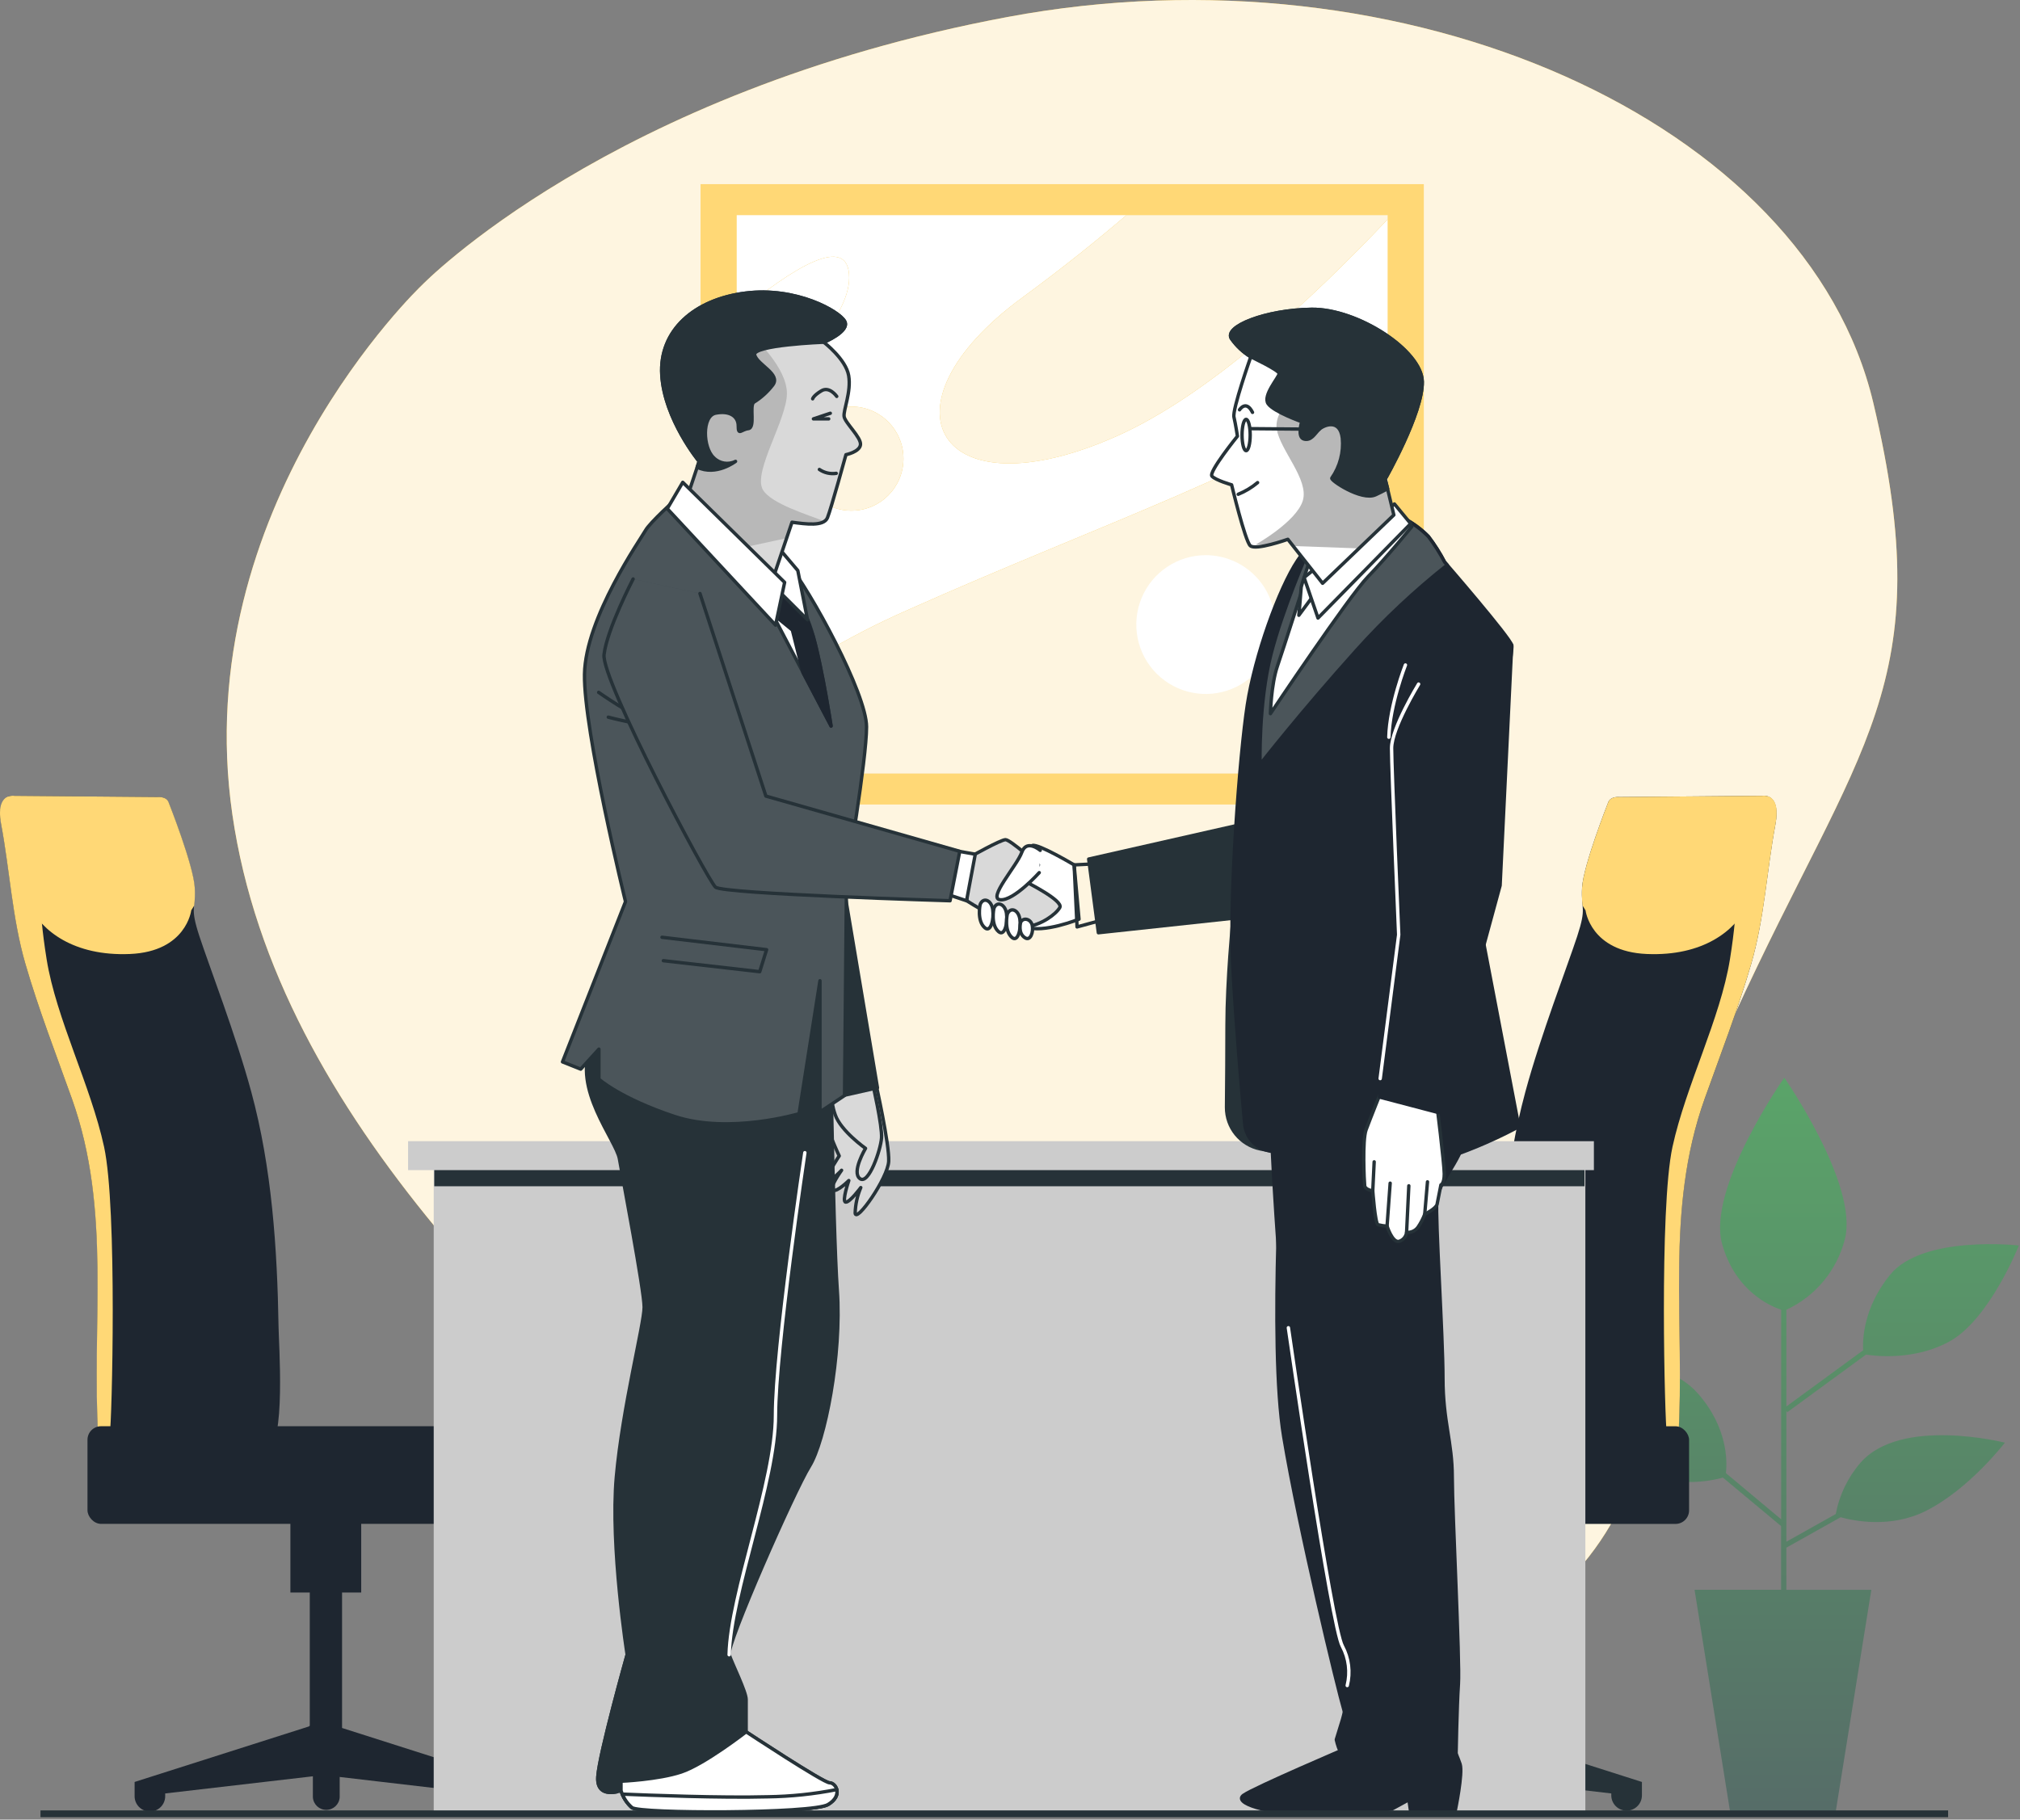 <svg xmlns="http://www.w3.org/2000/svg" width="596" height="537" viewBox="0 0 596 537">
  <rect x="0" y="0" width="596" height="537" fill="#808080" stroke="none"/>
  <defs>
    <linearGradient id="career-image-a" x1="50%" x2="50%" y1="0%" y2="100%">
      <stop offset="0%" stop-color="#2DD14D"/>
      <stop offset="100%" stop-color="#24564C"/>
    </linearGradient>
  </defs>
  <g fill="none" fill-rule="evenodd">
    <g fill-rule="nonzero" transform="translate(66.89)">
      <path fill="#F7BB26" d="M57.53,84.218 C57.53,84.218 -11.5,149.631 1.671,240.385 C14.842,331.139 95.614,401.228 159.181,459.547 C222.749,517.866 312.988,525.875 378.086,481.242 C443.184,436.608 408.018,380.162 444.8,299.691 C481.582,219.219 505.565,202.173 485.83,118.898 C466.094,35.624 347.954,-16.99 230.357,5.02 C112.761,27.029 57.53,84.218 57.53,84.218 Z"/>
      <path fill="#FFF" d="M57.53,84.218 C57.53,84.218 -11.5,149.631 1.671,240.385 C14.842,331.139 95.614,401.228 159.181,459.547 C222.749,517.866 312.988,525.875 378.086,481.242 C443.184,436.608 408.018,380.162 444.8,299.691 C481.582,219.219 505.565,202.173 485.83,118.898 C466.094,35.624 347.954,-16.99 230.357,5.02 C112.761,27.029 57.53,84.218 57.53,84.218 Z" opacity=".852"/>
    </g>
    <g transform="translate(206.7 54.344)">
      <rect width="213.399" height="183.081" fill="#FFD876" fill-rule="nonzero"/>
      <rect width="192.048" height="164.776" x="10.669" y="9.153" fill="#FFF" fill-rule="nonzero"/>
      <g transform="translate(10.669 9.153)">
        <path fill="#F7BB26" fill-rule="nonzero" d="M192.048 49.953C157.511 74.522 108.044 90.825 50.654 116.438 32.57 124.379 15.553 134.555 4.06457762e-14 146.728L4.06457762e-14 164.79 192.048 164.79 192.048 49.953zM192.048 0L114.98 0C106.399 7.336 96.26 15.531 84.276 24.312 40.415 56.474 59.42 88.666 112.062 65.241 139.077 53.242 169.152 25.456 192.048 1.244L192.048 0zM33.178 18.477C33.178 5.048 16.46 15.617.072 29.117L.072 63.024C16.017 47.379 33.178 30.49 33.178 18.477zM49.195 71.848C49.195 80.331 42.319 87.207 33.836 87.207 25.353 87.207 18.477 80.331 18.477 71.848 18.477 63.365 25.353 56.489 33.836 56.489 42.319 56.489 49.195 63.365 49.195 71.848z"/>
        <path fill="#FFF" fill-rule="nonzero" d="M192.048 49.953C157.511 74.522 108.044 90.825 50.654 116.438 32.57 124.379 15.553 134.555 3.41060513e-13 146.728L3.41060513e-13 164.79 192.048 164.79 192.048 49.953zM192.048-1.42108547e-14L114.98-1.42108547e-14C106.399 7.336 96.26 15.531 84.276 24.312 40.415 56.474 59.42 88.666 112.062 65.241 139.077 53.242 169.152 25.456 192.048 1.244L192.048-1.42108547e-14z" opacity=".852"/>
        <path fill="#FFF" fill-rule="nonzero" d="M33.178,18.477 C33.178,5.048 16.46,15.617 0.072,29.117 L0.072,63.024 C16.017,47.379 33.178,30.49 33.178,18.477 Z"/>
        <path fill="#FFF" fill-rule="nonzero" d="M49.195,71.848 C49.195,80.331 42.319,87.207 33.836,87.207 C25.353,87.207 18.477,80.331 18.477,71.848 C18.477,63.365 25.353,56.489 33.836,56.489 C42.319,56.489 49.195,63.365 49.195,71.848 Z" opacity=".852"/>
      </g>
      <path fill="#FFF" fill-rule="nonzero" d="M169.524,129.981 C169.524,138.266 164.532,145.734 156.878,148.903 C149.224,152.072 140.415,150.317 134.559,144.457 C128.703,138.597 126.954,129.787 130.129,122.135 C133.303,114.483 140.775,109.497 149.059,109.502 C154.489,109.502 159.696,111.661 163.535,115.501 C167.373,119.342 169.527,124.551 169.524,129.981 L169.524,129.981 Z"/>
    </g>
    <path fill="url(#career-image-a)" fill-rule="nonzero" d="M88.423,113.678 C84.711,117.983 82.204,123.193 81.158,128.78 L66.585,136.946 L66.585,98.333 L66.871,98.72 L90.082,81.73 C93.013,82.188 104.283,83.475 114.551,77.94 C126.478,71.519 135.187,49.524 135.187,49.524 C135.187,49.524 106.757,46.307 97.132,58.234 C89.324,67.901 89.052,77.268 89.238,80.457 L66.585,97.032 L66.585,68.502 C75.177,64.501 81.514,56.851 83.847,47.665 C87.965,31.619 65.97,0 65.97,0 C65.97,0 43.089,32.549 47.622,49.052 C51.512,63.024 61.923,67.458 65.055,68.487 L65.055,130.339 L48.752,116.71 C49.124,113.45 49.424,103.253 40.343,93.042 C29.331,80.657 -8.12915524e-14,81.601 -8.12915524e-14,81.601 C-8.12915524e-14,81.601 12.37,106.356 22.882,114.608 C32.091,121.758 44.805,118.898 47.865,118.026 L65.026,132.327 L65.026,151.133 L39.499,151.133 L49.925,216.288 L81.201,216.288 L91.655,151.147 L66.585,151.147 L66.585,138.705 L82.602,129.724 C86.492,130.811 97.375,133.042 107.672,127.893 C120.543,121.472 131.054,107.715 131.054,107.715 C131.054,107.715 100.35,99.921 88.423,113.678 Z" opacity=".45" transform="translate(460.48 318.04)"/>
    <g fill-rule="nonzero" transform="translate(0 234.83)">
      <path fill="#1E2630" d="M520,0.034 L477.912,0.391 C477.912,0.391 475.052,0.034 474.437,2.122 C474.437,2.122 467.129,20.57 466.786,27.177 C466.443,33.784 468.216,32.74 465.356,41.478 C462.496,50.216 454.573,70.695 450.054,87.398 C443.976,109.837 442.388,133.662 442.002,156.83 C442.002,160.548 439.714,192.582 445.506,192.582 C450.311,192.582 494.601,198.46 495.13,189.922 C497.261,155.886 491.112,122.636 502.924,89.544 C507.515,76.673 512.778,63.115 516.682,49.673 C520.586,36.23 521.258,22.243 523.832,8.486 C525.563,-1.01 520,0.034 520,0.034 Z"/>
      <path fill="#FFD876" d="M524.133,4.21 C523.718,-0.653 520,0.034 520,0.034 L477.912,0.391 C477.912,0.391 475.052,0.034 474.437,2.122 C474.437,2.122 467.129,20.57 466.786,27.177 C466.683,28.923 466.73,30.674 466.929,32.411 L467.816,33.841 C467.816,33.841 469.246,46.012 485.906,46.712 C502.567,47.413 512.006,39.748 515.481,32.411 C518.956,25.075 520.357,13.277 523.132,6.312 C523.43,5.595 523.764,4.893 524.133,4.21 L524.133,4.21 Z"/>
      <path fill="#FFD876" d="M514.365,17.796 C511.505,27.964 513.235,30.781 510.418,48.285 C507.601,65.79 497.433,85.468 493.471,103.616 C489.51,121.764 491.226,185.474 491.784,188.306 C492.005,189.806 492.087,191.324 492.027,192.839 C493.929,192.124 495.073,191.152 495.159,189.822 C497.29,155.786 491.14,122.536 502.953,89.444 C507.544,76.573 512.806,63.015 516.711,49.572 C520.615,36.13 521.287,22.143 523.861,8.386 C524.934,2.665 523.246,0.792 521.773,0.234 L521.773,0.234 C518.575,5.753 516.086,11.653 514.365,17.796 L514.365,17.796 Z"/>
      <path fill="#263238" d="M433.064,274.684 L432.778,274.455 L432.778,235.156 L438.427,235.156 L438.427,210.315 L417.548,210.315 L417.548,235.156 L423.182,235.156 L423.182,275.127 L373.215,291.058 L373.215,295.006 C373.215,297.501 375.238,299.525 377.734,299.525 C380.23,299.525 382.253,297.501 382.253,295.006 L382.253,294.448 L424.04,289.585 L424.04,295.578 C424.04,297.757 425.807,299.525 427.987,299.525 C430.167,299.525 431.934,297.757 431.934,295.578 L431.934,289.385 L475.409,294.448 L475.409,295.006 C475.409,297.501 477.433,299.525 479.928,299.525 C482.424,299.525 484.448,297.501 484.448,295.006 L484.448,291.058 L433.064,274.684 Z"/>
      <rect width="135.53" height="28.816" x="362.832" y="186.089" fill="#1E2630" rx="4"/>
      <path fill="#1E2630" d="M4.178,0.034 L46.266,0.391 C46.266,0.391 49.126,0.034 49.756,2.122 C49.756,2.122 57.063,20.57 57.407,27.177 C57.75,33.784 55.976,32.74 58.837,41.478 C61.697,50.216 69.62,70.695 74.139,87.398 C80.231,109.837 81.804,133.662 82.19,156.83 C82.19,160.548 84.478,192.582 78.686,192.582 C73.896,192.582 29.606,198.46 29.062,189.922 C26.946,155.886 33.081,122.636 21.268,89.544 C16.677,76.673 11.415,63.115 7.525,49.673 C3.635,36.23 2.949,22.243 0.374,8.486 C-1.313,-1.01 4.178,0.034 4.178,0.034 Z"/>
      <path fill="#FFD876" d="M0.117,4.21 C0.532,-0.653 4.236,0.034 4.236,0.034 L46.323,0.391 C46.323,0.391 49.184,0.034 49.813,2.122 C49.813,2.122 57.121,20.57 57.464,27.177 C57.557,28.923 57.504,30.674 57.306,32.411 L56.42,33.841 C56.42,33.841 54.99,46.012 38.329,46.712 C21.668,47.413 12.187,39.748 8.698,32.397 C5.208,25.046 3.835,13.262 1.047,6.298 C0.777,5.584 0.467,4.887 0.117,4.21 L0.117,4.21 Z"/>
      <path fill="#FFD876" d="M9.813,17.796 C12.673,27.964 10.943,30.781 13.76,48.285 C16.577,65.79 26.76,85.468 30.707,103.616 C34.654,121.764 33.009,185.474 32.394,188.306 C32.18,189.807 32.098,191.324 32.151,192.839 C30.263,192.124 29.105,191.152 29.019,189.822 C26.903,155.786 33.038,122.536 21.225,89.444 C16.635,76.573 11.372,63.015 7.482,49.572 C3.592,36.13 2.906,22.143 0.331,8.386 C-0.727,2.665 0.961,0.792 2.419,0.234 L2.419,0.234 C5.62,5.75 8.104,11.652 9.813,17.796 L9.813,17.796 Z"/>
      <path fill="#1E2630" d="M91.114,274.684 L91.4,274.455 L91.4,235.156 L85.68,235.156 L85.68,210.315 L106.573,210.315 L106.573,235.156 L100.924,235.156 L100.924,275.127 L150.892,291.058 L150.892,295.006 C150.892,297.501 148.869,299.525 146.373,299.525 C143.877,299.525 141.854,297.501 141.854,295.006 L141.854,294.448 L100.224,289.585 L100.224,295.578 C100.098,297.669 98.365,299.301 96.269,299.301 C94.174,299.301 92.441,297.669 92.315,295.578 L92.315,289.385 L48.74,294.448 L48.74,295.006 C48.834,296.678 47.996,298.266 46.561,299.13 C45.126,299.995 43.331,299.995 41.896,299.13 C40.461,298.266 39.622,296.678 39.716,295.006 L39.716,291.058 L91.114,274.684 Z"/>
      <rect width="135.53" height="28.816" x="25.816" y="186.075" fill="#1E2630" rx="4" transform="rotate(180 93.58 200.483)"/>
      <rect width="339.791" height="195.294" x="127.968" y="105.16" fill="#CCC"/>
      <rect width="339.362" height="5.406" x="128.139" y="109.851" fill="#263238"/>
      <rect width="349.873" height="8.538" x="120.402" y="101.957" fill="#CCC"/>
    </g>
    <g transform="translate(165.965 86.198)">
      <path fill="#FFF" fill-rule="nonzero" d="M92.47,233.629 C92.47,233.629 96.474,251.519 96.245,256.51 C96.017,261.502 86.592,274.873 86.349,271.813 C86.429,269.219 86.992,266.663 88.008,264.276 C88.008,264.276 84.705,268.752 83.532,268.566 C82.359,268.38 84.476,262.202 84.476,262.202 C84.476,262.202 80.943,265.735 79.756,265.062 C78.569,264.39 82.345,259.17 82.345,259.17 C82.345,259.17 78.055,263.647 77.883,262.231 C77.711,260.815 81.644,254.937 81.644,254.937 C81.644,254.937 77.64,246.457 77.354,242.925 C77.38,240.457 78.202,238.064 79.699,236.103 L92.47,233.629 Z"/>
      <path fill="#D9D9D9" fill-rule="nonzero" d="M92.47,233.629 C92.47,233.629 96.474,251.519 96.245,256.51 C96.017,261.502 86.592,274.873 86.349,271.813 C86.429,269.219 86.992,266.663 88.008,264.276 C88.008,264.276 84.705,268.752 83.532,268.566 C82.359,268.38 84.476,262.202 84.476,262.202 C84.476,262.202 80.943,265.735 79.756,265.062 C78.569,264.39 82.345,259.17 82.345,259.17 C82.345,259.17 78.055,263.647 77.883,262.231 C77.711,260.815 81.644,254.937 81.644,254.937 C81.644,254.937 77.64,246.457 77.354,242.925 C77.38,240.457 78.202,238.064 79.699,236.103 L92.47,233.629 Z"/>
      <path stroke="#263238" stroke-linecap="round" stroke-linejoin="round" d="M92.47,233.629 C92.47,233.629 96.474,251.519 96.245,256.51 C96.017,261.502 86.592,274.873 86.349,271.813 C86.429,269.219 86.992,266.663 88.008,264.276 C88.008,264.276 84.705,268.752 83.532,268.566 C82.359,268.38 84.476,262.202 84.476,262.202 C84.476,262.202 80.943,265.735 79.756,265.062 C78.569,264.39 82.345,259.17 82.345,259.17 C82.345,259.17 78.055,263.647 77.883,262.231 C77.711,260.815 81.644,254.937 81.644,254.937 C81.644,254.937 77.64,246.457 77.354,242.925 C77.38,240.457 78.202,238.064 79.699,236.103 L92.47,233.629 Z"/>
      <path fill="#FFF" fill-rule="nonzero" d="M91.526,233.629 C91.526,233.629 94.386,246.114 94.129,249.646 C93.872,253.178 90.353,263.532 87.765,261.645 C85.177,259.757 89.41,252.706 89.41,252.706 C89.41,252.706 82.145,247.601 80.472,242.81 C78.798,238.019 79.756,235.989 79.756,235.989 L91.526,233.629 Z"/>
      <path fill="#D9D9D9" fill-rule="nonzero" d="M91.526,233.629 C91.526,233.629 94.386,246.114 94.129,249.646 C93.872,253.178 90.353,263.532 87.765,261.645 C85.177,259.757 89.41,252.706 89.41,252.706 C89.41,252.706 82.145,247.601 80.472,242.81 C78.798,238.019 79.756,235.989 79.756,235.989 L91.526,233.629 Z"/>
      <path stroke="#263238" stroke-linecap="round" stroke-linejoin="round" d="M91.526,233.629 C91.526,233.629 94.386,246.114 94.129,249.646 C93.872,253.178 90.353,263.532 87.765,261.645 C85.177,259.757 89.41,252.706 89.41,252.706 C89.41,252.706 82.145,247.601 80.472,242.81 C78.798,238.019 79.756,235.989 79.756,235.989 L91.526,233.629 Z"/>
      <polygon fill="#263238" fill-rule="nonzero" stroke="#263238" stroke-linecap="round" stroke-linejoin="round" points="82.903 175.124 92.928 234.83 78.798 238.019 64.669 191.985"/>
      <path fill="#263238" fill-rule="nonzero" stroke="#263238" stroke-linecap="round" stroke-linejoin="round" d="M78.798,204.298 C78.798,204.298 79.714,275.402 81.072,294.551 C82.431,313.7 77.425,339.227 72.878,346.521 C68.33,353.814 48.251,399.434 49.167,402.137 C50.082,404.84 54.186,413.077 54.186,415.351 L54.186,424.919 C54.186,424.919 76.968,439.963 78.798,439.963 C80.629,439.963 82.903,443.61 78.341,446.356 C73.779,449.102 22.724,449.087 20.45,447.257 C18.95,445.911 17.848,444.18 17.261,442.251 C17.261,442.251 9.968,444.983 10.425,438.147 C10.883,431.311 19.077,402.137 19.077,402.137 C19.077,402.137 14.072,370.217 15.888,349.71 C17.705,329.202 24.097,304.576 24.097,299.571 C24.097,294.565 17.719,261.273 16.804,255.81 C15.888,250.347 2.674,234.83 8.595,222.531 C14.515,210.233 19.077,190.612 20.908,189.253 C22.739,187.894 47.35,186.965 57.375,189.253 C67.4,191.541 78.341,191.527 78.798,204.298 Z"/>
      <path fill="#263238" fill-rule="nonzero" d="M33.607,60.973 C33.607,60.973 25.813,67.952 24.469,70.369 C23.125,72.786 6.764,96.111 6.493,112.786 C6.221,129.461 18.591,179.886 18.591,179.886 L0,227.179 L5.377,229.324 L10.74,223.418 L10.74,232.285 C10.74,232.285 16.918,237.919 33.021,243.282 C49.124,248.645 69.803,242.481 69.803,242.481 L75.967,203.239 L75.967,241.952 L83.217,237.118 L83.804,172.65 C83.804,172.65 89.71,138.027 89.71,128.317 C89.71,118.606 73.335,88.274 66.085,79.465 C58.834,70.655 46.75,63.362 43.203,60.673 C39.657,57.985 33.607,60.973 33.607,60.973 Z"/>
      <g transform="translate(0 59.551)">
        <path fill="#FFF" fill-rule="nonzero" d="M33.607,1.422 C33.607,1.422 25.813,8.401 24.469,10.818 C23.125,13.235 6.764,36.56 6.493,53.234 C6.221,69.909 18.591,120.335 18.591,120.335 L0,167.628 L5.377,169.773 L10.74,163.867 L10.74,172.733 C10.74,172.733 16.918,178.368 33.021,183.731 C49.124,189.094 69.803,182.93 69.803,182.93 L75.967,143.688 L75.967,182.401 L83.217,177.567 L83.804,113.098 C83.804,113.098 89.71,78.476 89.71,68.765 C89.71,59.055 73.335,28.723 66.085,19.913 C58.834,11.104 46.75,3.81 43.203,1.122 C39.657,-1.567 33.607,1.422 33.607,1.422 Z" opacity=".17"/>
        <path stroke="#263238" stroke-linecap="round" stroke-linejoin="round" d="M10.669 58.583C10.669 58.583 20.422 65.49 26.914 67.922M13.514 65.905C13.514 65.905 24.483 68.765 30.161 68.765"/>
        <polyline stroke="#263238" stroke-linecap="round" stroke-linejoin="round" points="29.36 130.86 60.221 134.521 58.191 141.014 29.76 137.767"/>
      </g>
      <path stroke="#263238" stroke-linecap="round" stroke-linejoin="round" d="M33.607,60.973 C33.607,60.973 25.813,67.952 24.469,70.369 C23.125,72.786 6.764,96.111 6.493,112.786 C6.221,129.461 18.591,179.886 18.591,179.886 L0,227.179 L5.377,229.324 L10.74,223.418 L10.74,232.285 C10.74,232.285 16.918,237.919 33.021,243.282 C49.124,248.645 69.803,242.481 69.803,242.481 L75.967,203.239 L75.967,241.952 L83.217,237.118 L83.804,172.65 C83.804,172.65 89.71,138.027 89.71,128.317 C89.71,118.606 73.335,88.274 66.085,79.465 C58.834,70.655 46.75,63.362 43.203,60.673 C39.657,57.985 33.607,60.973 33.607,60.973 Z"/>
      <path fill="#FFF" fill-rule="nonzero" stroke="#263238" stroke-linecap="round" stroke-linejoin="round" d="M31.991,62.532 L61.794,94.752 L79.242,128.045 C79.242,128.045 75.48,103.347 72.263,96.583 C69.045,89.818 54.544,73.058 52.914,69.297 C51.283,65.535 31.991,62.532 31.991,62.532 Z"/>
      <path fill="#1E2630" fill-rule="nonzero" stroke="#1E2630" stroke-linecap="round" stroke-linejoin="round" d="M70.99,112.343 L79.242,128.074 C79.242,128.074 76.682,111.241 73.965,101.588 L72.263,96.654 C69.978,92.646 67.387,88.821 64.512,85.214 L59.835,84.284 L61.794,94.81 L67.829,99.743 L70.99,112.343 Z"/>
      <path fill="#FFF" fill-rule="nonzero" stroke="#263238" stroke-linecap="round" stroke-linejoin="round" d="M63.039,74.674 L64.583,76.461 L69.431,82.182 L72.291,96.712 L59.864,84.313 C59.864,84.313 61.494,76.833 63.039,74.674 Z"/>
      <path fill="#FFF" fill-rule="nonzero" d="M77.096,14.796 C77.096,14.796 83.618,19.801 84.433,24.635 C85.248,29.468 82.817,34.846 83.089,36.719 C83.36,38.592 88.18,42.897 87.922,45.042 C87.665,47.187 83.632,47.988 83.632,47.988 C83.632,47.988 79.256,63.919 78.183,66.579 C77.111,69.239 71.734,68.453 67.715,67.924 L60.464,89.375 L36.553,61.245 L40.314,49.962 C40.314,49.962 30.118,37.62 29.303,24.463 C28.488,11.306 38.97,2.182 54,0.309 C69.031,-1.565 81.658,5.672 83.26,8.632 C84.862,11.592 77.096,14.796 77.096,14.796 Z"/>
      <g fill-rule="nonzero" transform="translate(29.204 .003)">
        <path fill="#D9D9D9" d="M47.892,14.792 C47.892,14.792 54.414,19.798 55.229,24.631 C56.044,29.465 53.613,34.842 53.884,36.716 C54.156,38.589 58.976,42.894 58.718,45.039 C58.461,47.184 54.428,47.985 54.428,47.985 C54.428,47.985 50.052,63.916 48.979,66.576 C47.907,69.236 42.529,68.45 38.511,67.92 L31.26,89.372 L7.349,61.242 L11.11,49.958 C11.11,49.958 0.914,37.617 0.098,24.46 C-0.717,11.303 9.766,2.179 24.796,0.305 C39.827,-1.568 52.454,5.668 54.056,8.629 C55.658,11.589 47.892,14.792 47.892,14.792 Z"/>
        <path fill="#B8B8B8" d="M20.034,76.201 C24.067,75.386 30.831,73.984 36.923,72.611 L38.497,67.949 C41.843,68.392 46.133,69.022 48.078,67.663 C43.502,65.775 32.176,62.472 29.859,58.224 C26.999,52.947 37.009,37.588 37.009,29.908 C37.009,22.229 27.413,13.591 27.413,13.591 C22.794,9.201 14.371,7.871 6.891,7.871 C2.118,12.039 -0.415,18.211 0.056,24.531 C0.871,37.688 11.067,50.03 11.067,50.03 L7.306,61.313 L20.034,76.201 Z"/>
      </g>
      <path stroke="#263238" stroke-linecap="round" stroke-linejoin="round" d="M77.096,14.796 C77.096,14.796 83.618,19.801 84.433,24.635 C85.248,29.468 82.817,34.846 83.089,36.719 C83.36,38.592 88.18,42.897 87.922,45.042 C87.665,47.187 83.632,47.988 83.632,47.988 C83.632,47.988 79.256,63.919 78.183,66.579 C77.111,69.239 71.734,68.453 67.715,67.924 L60.464,89.375 L36.553,61.245 L40.314,49.962 C40.314,49.962 30.118,37.62 29.303,24.463 C28.488,11.306 38.97,2.182 54,0.309 C69.031,-1.565 81.658,5.672 83.26,8.632 C84.862,11.592 77.096,14.796 77.096,14.796 Z"/>
      <path fill="#263238" fill-rule="nonzero" stroke="#263238" stroke-linecap="round" stroke-linejoin="round" d="M77.096,14.796 C77.096,14.796 84.876,11.578 83.26,8.632 C81.644,5.686 69.031,-1.579 54,0.309 C38.97,2.197 28.502,11.306 29.303,24.463 C30.104,37.62 40.314,49.962 40.314,49.962 L39.742,51.678 C45.305,54.395 51.054,49.962 51.054,49.962 C48.901,51.048 46.291,50.614 44.605,48.889 C41.387,45.943 41.115,36.547 45.148,35.732 C49.181,34.917 51.855,36.547 51.855,39.493 C51.855,42.439 52.656,40.566 54.816,40.294 C56.975,40.023 55.073,33.587 56.417,32.515 C58.59,31.17 60.5,29.439 62.052,27.409 C64.469,24.191 57.49,21.517 56.689,18.557 C55.888,15.597 77.096,14.796 77.096,14.796 Z"/>
      <polyline stroke="#263238" stroke-linecap="round" stroke-linejoin="round" points="79.013 35.761 74.036 37.42 78.541 37.42"/>
      <path stroke="#263238" stroke-linecap="round" stroke-linejoin="round" d="M80.915 30.784C80.915 30.784 78.784 27.709 76.41 29.125 74.036 30.541 73.807 31.499 73.807 31.499M75.795 52.35C77.25 53.345 79.028 53.754 80.772 53.494"/>
      <polygon fill="#FFF" fill-rule="nonzero" stroke="#263238" stroke-linecap="round" stroke-linejoin="round" points="35.481 56.14 65.541 85.671 62.867 98.285 30.919 63.919"/>
      <path fill="#FFF" fill-rule="nonzero" stroke="#263238" stroke-linecap="round" stroke-linejoin="round" d="M150.961,169.046 C150.961,169.046 140.378,162.753 138.662,163.325 C136.946,163.897 120.357,175.91 121.501,178.77 C122.645,181.631 131.512,185.349 136.66,187.351 C141.808,189.353 152.391,185.063 152.391,185.063 L150.961,169.046 Z"/>
      <path fill="#FFF" fill-rule="nonzero" d="M120.128,166.758 C120.128,166.758 129.281,161.609 130.711,161.609 C132.141,161.609 140.435,169.046 140.435,169.046 L137.003,174.194 C137.003,174.194 147.872,179.629 146.728,181.631 C145.584,183.633 141.293,186.779 136.717,187.351 C132.141,187.923 119.27,179.629 119.27,179.629 L120.128,166.758 Z"/>
      <path fill="#D9D9D9" fill-rule="nonzero" d="M120.128,166.758 C120.128,166.758 129.281,161.609 130.711,161.609 C132.141,161.609 140.435,169.046 140.435,169.046 L137.003,174.194 C137.003,174.194 147.872,179.629 146.728,181.631 C145.584,183.633 141.293,186.779 136.717,187.351 C132.141,187.923 119.27,179.629 119.27,179.629 L120.128,166.758 Z"/>
      <path stroke="#263238" stroke-linecap="round" stroke-linejoin="round" d="M120.128,166.758 C120.128,166.758 129.281,161.609 130.711,161.609 C132.141,161.609 140.435,169.046 140.435,169.046 L137.003,174.194 C137.003,174.194 147.872,179.629 146.728,181.631 C145.584,183.633 141.293,186.779 136.717,187.351 C132.141,187.923 119.27,179.629 119.27,179.629 L120.128,166.758 Z"/>
      <polygon fill="#FFF" fill-rule="nonzero" stroke="#263238" stroke-linecap="round" stroke-linejoin="round" points="113.778 164.47 121.787 165.9 119.213 179.629 112.348 177.34"/>
      <path fill="#263238" fill-rule="nonzero" d="M20.837,84.67 C20.837,84.67 13.114,99.543 12.256,106.98 C11.398,114.416 42.86,173.622 45.148,175.624 C47.436,177.626 114.35,179.629 114.35,179.629 L117.211,165.042 L60.007,148.738 L40.558,88.96"/>
      <path fill="#FFF" fill-rule="nonzero" d="M20.837,84.67 C20.837,84.67 13.114,99.543 12.256,106.98 C11.398,114.416 42.86,173.622 45.148,175.624 C47.436,177.626 114.35,179.629 114.35,179.629 L117.211,165.042 L60.007,148.738 L40.558,88.96" opacity=".17"/>
      <path stroke="#263238" stroke-linecap="round" stroke-linejoin="round" d="M20.837,84.67 C20.837,84.67 13.114,99.543 12.256,106.98 C11.398,114.416 42.86,173.622 45.148,175.624 C47.436,177.626 114.35,179.629 114.35,179.629 L117.211,165.042 L60.007,148.738 L40.558,88.96"/>
      <path fill="#FFF" fill-rule="nonzero" stroke="#263238" stroke-linecap="round" stroke-linejoin="round" d="M140.95 164.756C140.95 164.756 136.946 161.323 135.516 165.328 134.086 169.332 125.219 179.056 129.223 179.343 133.228 179.629 140.664 171.334 140.664 171.334M123.217 180.773C123.217 180.773 122.187 185.592 124.647 187.637 126.378 189.067 127.35 185.063 126.935 182.203 126.521 179.343 124.075 178.484 123.217 180.773z"/>
      <path fill="#FFF" fill-rule="nonzero" stroke="#263238" stroke-linecap="round" stroke-linejoin="round" d="M127.279,181.917 C127.279,181.917 126.249,186.736 128.709,188.781 C130.439,190.211 131.412,186.207 130.997,183.347 C130.582,180.487 128.079,179.629 127.279,181.917 Z"/>
      <path fill="#FFF" fill-rule="nonzero" stroke="#263238" stroke-linecap="round" stroke-linejoin="round" d="M131.226,183.633 C131.226,183.633 130.196,188.452 132.656,190.497 C134.386,191.927 135.359,187.923 134.944,185.063 C134.529,182.203 132.084,181.345 131.226,183.633 Z"/>
      <path fill="#FFF" fill-rule="nonzero" stroke="#263238" stroke-linecap="round" stroke-linejoin="round" d="M135.187,185.964 C135.187,185.964 134.243,189.21 136.503,190.583 C138.09,191.556 138.991,188.853 138.605,186.922 C138.219,184.991 135.974,184.419 135.187,185.964 Z"/>
      <polygon stroke="#263238" stroke-linecap="round" stroke-linejoin="round" points="150.961 169.046 151.819 187.351 158.111 185.635 156.681 168.76"/>
      <polygon fill="#263238" fill-rule="nonzero" stroke="#263238" stroke-linecap="round" stroke-linejoin="round" points="155.251 167.33 158.111 189.067 205.877 183.919 207.021 155.603"/>
      <path stroke="#FFF" stroke-linecap="round" stroke-linejoin="round" d="M71.505,253.979 C71.505,253.979 62.838,311.87 62.838,331.476 C62.838,351.083 49.624,383.903 49.167,402.137"/>
      <path fill="#FFF" fill-rule="nonzero" stroke="#263238" stroke-linecap="round" stroke-linejoin="round" d="M20.45,447.228 C22.724,449.059 73.779,449.059 78.341,446.327 C82.903,443.596 80.615,439.935 78.798,439.935 C76.982,439.935 54.186,424.89 54.186,424.89 C54.186,424.89 41.873,434.472 35.037,436.746 C28.201,439.019 17.261,439.477 17.261,439.477 L17.261,442.223 C17.848,444.151 18.95,445.882 20.45,447.228 Z"/>
      <path fill="#FFF" fill-rule="nonzero" stroke="#263238" stroke-linecap="round" stroke-linejoin="round" d="M78.341,446.356 C80.743,444.926 81.201,443.21 80.915,441.937 C74.21,443.262 67.399,443.976 60.565,444.068 C46.793,444.439 25.127,443.596 17.662,443.281 C18.28,444.818 19.261,446.182 20.522,447.257 C22.724,449.087 73.779,449.087 78.341,446.356 Z"/>
      <path fill="#263238" fill-rule="nonzero" stroke="#263238" stroke-linecap="round" stroke-linejoin="round" d="M15.931,442.609 L17.261,439.506 L19.077,402.137 C19.077,402.137 10.869,431.311 10.425,438.147 C10.082,443.124 13.858,443.024 15.931,442.609 Z"/>
      <path fill="#1E2630" fill-rule="nonzero" stroke="#1E2630" stroke-linecap="round" stroke-linejoin="round" d="M212.813,242.581 C212.813,242.581 208.265,310.511 212.813,337.854 C217.36,365.198 228.815,412.62 230.589,418.54 C231.706,422.074 232.19,425.778 232.019,429.481 L257.546,433.127 C257.546,433.127 249.795,343.332 249.795,332.849 C249.795,322.366 258.461,243.954 258.461,243.954 L212.813,242.581 Z"/>
      <path fill="#1E2630" fill-rule="nonzero" stroke="#1E2630" stroke-linecap="round" stroke-linejoin="round" d="M231.962,429.481 C231.962,429.481 204.161,441.336 200.957,443.61 C197.754,445.884 207.807,449.087 220.106,449.087 C232.405,449.087 244.732,447.657 244.732,447.657 L249.738,444.926 L250.195,448.115 L263.409,448.115 C263.409,448.115 265.698,437.175 264.839,434.443 C264.19,432.574 263.43,430.745 262.566,428.966 L231.962,429.481 Z"/>
      <path fill="#1E2630" fill-rule="nonzero" stroke="#1E2630" stroke-linecap="round" stroke-linejoin="round" d="M208.708,237.118 C208.708,237.118 210.996,302.302 216.459,325.556 C221.922,348.809 231.504,405.326 231.504,411.247 C231.539,414.632 231.082,418.004 230.145,421.258 L228.315,427.207 C228.627,428.627 229.107,430.005 229.745,431.311 C229.745,431.311 241.586,434.043 249.337,434.043 C254.182,433.999 258.997,433.272 263.638,431.883 C263.638,431.883 263.881,417.582 264.339,410.789 C264.797,403.996 262.523,360.192 262.523,349.71 C262.523,339.227 259.777,333.292 259.777,320.536 C259.777,307.779 257.503,273.586 257.961,268.109 C258.418,262.631 264.797,256.668 266.169,249.875 C267.542,243.082 268.901,235.745 268.901,235.745 L208.708,237.118 Z"/>
      <path stroke="#FFF" stroke-linecap="round" stroke-linejoin="round" d="M214.171,305.649 C214.171,305.649 226.913,394.043 230.102,399.62 C232.005,403.179 232.515,407.319 231.533,411.233"/>
      <path fill="#263238" fill-rule="nonzero" stroke="#263238" stroke-linecap="round" stroke-linejoin="round" d="M197.768,185.606 C197.768,185.606 196.066,203.039 196.066,216.368 C196.066,223.804 195.995,233.529 195.923,240.565 C195.881,246.537 200.079,251.7 205.934,252.878 C208.928,253.536 211.979,253.905 215.044,253.979 L204.332,187.651 C204.332,187.651 199.484,179.457 197.768,185.606 Z"/>
      <path fill="#1E2630" fill-rule="nonzero" stroke="#1E2630" stroke-linecap="round" stroke-linejoin="round" d="M248.379,66.823 C250.991,68.197 253.374,69.968 255.444,72.071 C257.268,74.47 258.885,77.02 260.277,79.693 C260.277,79.693 279.655,102.032 280.113,104.305 C280.571,106.579 269.173,178.384 269.173,178.384 L282.158,246.3 C282.158,246.3 261.193,257.926 245.233,258.613 C234.007,259.099 217.117,255.509 208.05,253.336 C204.351,252.459 201.627,249.314 201.286,245.527 C200.399,235.974 198.74,216.925 197.768,198.892 C196.653,177.941 199.827,136.44 202.058,121.853 C204.289,107.266 211.411,87.445 216.874,79.236 C222.337,71.027 237.396,62.532 248.379,66.823 Z"/>
      <path fill="#263238" fill-rule="nonzero" d="M260.277,79.693 C258.899,77.057 257.301,74.54 255.501,72.171 C253.431,70.068 251.048,68.297 248.436,66.923 C239.341,63.333 227.442,68.539 220.535,75.117 C219.62,77.148 212.412,93.594 208.994,107.037 C205.348,121.338 205.805,139.414 205.805,139.414 C205.805,139.414 217.889,123.912 234.293,105.678 C242.483,96.564 251.429,88.159 261.035,80.551 L260.277,79.693 Z"/>
      <path fill="#FFF" fill-rule="nonzero" d="M260.277,79.693 C258.899,77.057 257.301,74.54 255.501,72.171 C253.431,70.068 251.048,68.297 248.436,66.923 C239.341,63.333 227.442,68.539 220.535,75.117 C219.62,77.148 212.412,93.594 208.994,107.037 C205.348,121.338 205.805,139.414 205.805,139.414 C205.805,139.414 217.889,123.912 234.293,105.678 C242.483,96.564 251.429,88.159 261.035,80.551 L260.277,79.693 Z" opacity=".17"/>
      <path stroke="#1E2630" stroke-linecap="round" stroke-linejoin="round" d="M260.277,79.693 C258.899,77.057 257.301,74.54 255.501,72.171 C253.431,70.068 251.048,68.297 248.436,66.923 C239.341,63.333 227.442,68.539 220.535,75.117 C219.62,77.148 212.412,93.594 208.994,107.037 C205.348,121.338 205.805,139.414 205.805,139.414 C205.805,139.414 217.889,123.912 234.293,105.678 C242.483,96.564 251.429,88.159 261.035,80.551 L260.277,79.693 Z"/>
      <path fill="#FFF" fill-rule="nonzero" stroke="#263238" stroke-linecap="round" stroke-linejoin="round" d="M218.976,85.6 C218.976,85.6 212.813,104.92 210.939,110.383 C209.066,115.846 208.88,124.413 208.88,124.413 C208.88,124.413 231.962,89.876 237.596,84.07 C243.231,78.263 250.596,69.197 250.596,69.197 L245.633,67.766 L218.976,85.6 Z"/>
      <path fill="#FFF" fill-rule="nonzero" stroke="#263238" stroke-linecap="round" stroke-linejoin="round" d="M220.678,78.592 C220.678,78.592 217.947,86.629 217.947,87.173 C217.947,87.716 217.26,95.382 217.26,95.382 L226.999,82.21 L220.678,78.592 Z"/>
      <polygon fill="#FFF" fill-rule="nonzero" stroke="#263238" stroke-linecap="round" stroke-linejoin="round" points="245.462 62.532 218.805 84.241 222.909 96.197 250.253 68.338"/>
      <path fill="#FFF" fill-rule="nonzero" stroke="#263238" stroke-linecap="round" stroke-linejoin="round" d="M242.015,234.716 C242.015,234.716 238.225,244.14 237.096,247.229 C235.966,250.318 236.538,262.417 236.681,263.69 C236.824,264.962 239.069,265.234 239.069,265.234 C239.069,265.234 239.77,274.93 240.614,275.245 C241.491,275.463 242.386,275.602 243.288,275.659 C243.288,275.659 244.832,280.593 246.806,280.164 C248.017,279.795 248.897,278.747 249.051,277.49 C250.371,277.614 251.657,277.025 252.426,275.946 C253.23,274.764 253.892,273.492 254.4,272.156 C254.4,272.156 257.775,270.468 258.047,269.195 C258.318,267.923 259.176,263.475 259.176,263.475 C259.176,263.475 260.163,263.189 260.163,260.243 C260.163,257.297 257.918,239.149 257.918,239.149 L242.015,234.716 Z"/>
      <line x1="239.069" x2="239.484" y1="265.234" y2="256.682" stroke="#263238" stroke-linecap="round" stroke-linejoin="round"/>
      <line x1="243.288" x2="244.203" y1="275.631" y2="262.975" stroke="#263238" stroke-linecap="round" stroke-linejoin="round"/>
      <line x1="249.051" x2="249.709" y1="277.461" y2="263.761" stroke="#263238" stroke-linecap="round" stroke-linejoin="round"/>
      <line x1="254.4" x2="255.215" y1="272.127" y2="262.588" stroke="#263238" stroke-linecap="round" stroke-linejoin="round"/>
      <path fill="#1E2630" fill-rule="nonzero" stroke="#1E2630" stroke-linecap="round" stroke-linejoin="round" d="M269.802,98.084 L280.056,104.234 L276.638,175.124 L258.404,242.124 L241.086,237.576 L246.549,184.662 L243.817,131.334 C243.817,131.334 247.693,118.907 256.574,112.071"/>
      <path stroke="#FFF" stroke-linecap="round" stroke-linejoin="round" d="M248.708 110.054C248.708 110.054 244.046 121.896 243.817 131.363M252.598 115.689C252.598 115.689 244.618 128.717 244.618 134.609 244.618 140.501 246.72 189.668 246.72 189.668L241.257 232.113"/>
      <path fill="#FFF" fill-rule="nonzero" d="M203.074,19.1 C203.074,19.1 197.596,34.66 198.111,36.891 C198.626,39.122 199.141,42.525 199.141,42.525 C199.141,42.525 190.56,53.122 191.619,54.324 C192.677,55.525 197.425,56.883 197.425,56.883 C197.425,56.883 201.358,73.301 202.902,74.831 C204.447,76.361 214.014,72.958 214.014,72.958 L224.268,85.943 L245.29,65.779 L242.73,55.182 C242.73,55.182 253.842,35.689 253.67,26.451 C253.499,17.213 234.536,4.914 221.021,5.085 C207.507,5.257 194.865,10.219 197.425,13.809 C198.932,15.935 200.854,17.735 203.074,19.1 Z"/>
      <path fill="#B8B8B8" fill-rule="nonzero" d="M247.035,15.768 C244.43,16.149 241.886,16.87 239.47,17.913 L219.32,26.079 C219.32,26.079 209.724,34.231 210.739,40.466 C211.754,46.701 220.335,55.339 218.419,61.574 C216.502,67.809 204.504,74.531 204.504,74.531 L208.265,74.674 C211.125,74.002 214.071,72.958 214.071,72.958 L215.644,74.945 L235.065,75.646 L245.347,65.779 L242.787,55.182 C242.787,55.182 253.899,35.689 253.728,26.451 C253.613,23.047 250.982,19.229 247.035,15.768 Z"/>
      <path stroke="#263238" stroke-linecap="round" stroke-linejoin="round" d="M203.074,19.1 C203.074,19.1 197.596,34.66 198.111,36.891 C198.626,39.122 199.141,42.525 199.141,42.525 C199.141,42.525 190.56,53.122 191.619,54.324 C192.677,55.525 197.425,56.883 197.425,56.883 C197.425,56.883 201.358,73.301 202.902,74.831 C204.447,76.361 214.014,72.958 214.014,72.958 L224.268,85.943 L245.29,65.779 L242.73,55.182 C242.73,55.182 253.842,35.689 253.67,26.451 C253.499,17.213 234.536,4.914 221.021,5.085 C207.507,5.257 194.865,10.219 197.425,13.809 C198.932,15.935 200.854,17.735 203.074,19.1 Z"/>
      <path fill="#263238" fill-rule="nonzero" stroke="#263238" stroke-linecap="round" stroke-linejoin="round" d="M242.73,55.182 C242.73,55.182 253.842,35.689 253.67,26.451 C253.499,17.213 234.536,4.914 221.021,5.085 C207.507,5.257 194.865,10.219 197.425,13.809 C198.932,15.935 200.854,17.735 203.074,19.1 C203.074,19.1 211.454,23.033 211.454,24.063 C211.454,25.092 206.492,30.555 208.208,32.958 C209.924,35.36 218.118,38.249 218.118,38.249 C218.118,38.249 216.688,42.868 218.805,43.383 C220.921,43.898 221.879,41.839 223.238,40.523 C224.597,39.207 229.402,37.262 230.088,43.083 C230.492,47.258 229.397,51.44 226.999,54.881 C226.327,55.382 235.723,61.717 239.87,59.829 C240.943,59.343 242.201,58.7 243.46,58.027 L242.73,55.182 Z"/>
      <ellipse cx="201.701" cy="42.182" stroke="#263238" stroke-linecap="round" stroke-linejoin="round" rx="1.201" ry="4.619"/>
      <line x1="203.074" x2="223.238" y1="40.309" y2="40.48" stroke="#263238" stroke-linecap="round" stroke-linejoin="round"/>
      <path stroke="#263238" stroke-linecap="round" stroke-linejoin="round" d="M199.756 34.745C199.756 34.745 201.672 31.685 203.588 35.503M199.37 59.672C201.444 58.827 203.374 57.664 205.09 56.226"/>
    </g>
    <line x2="562.843" y1=".715" y2=".715" stroke="#263238" stroke-width="2" transform="translate(11.944 534.57)"/>
  </g>
</svg>
